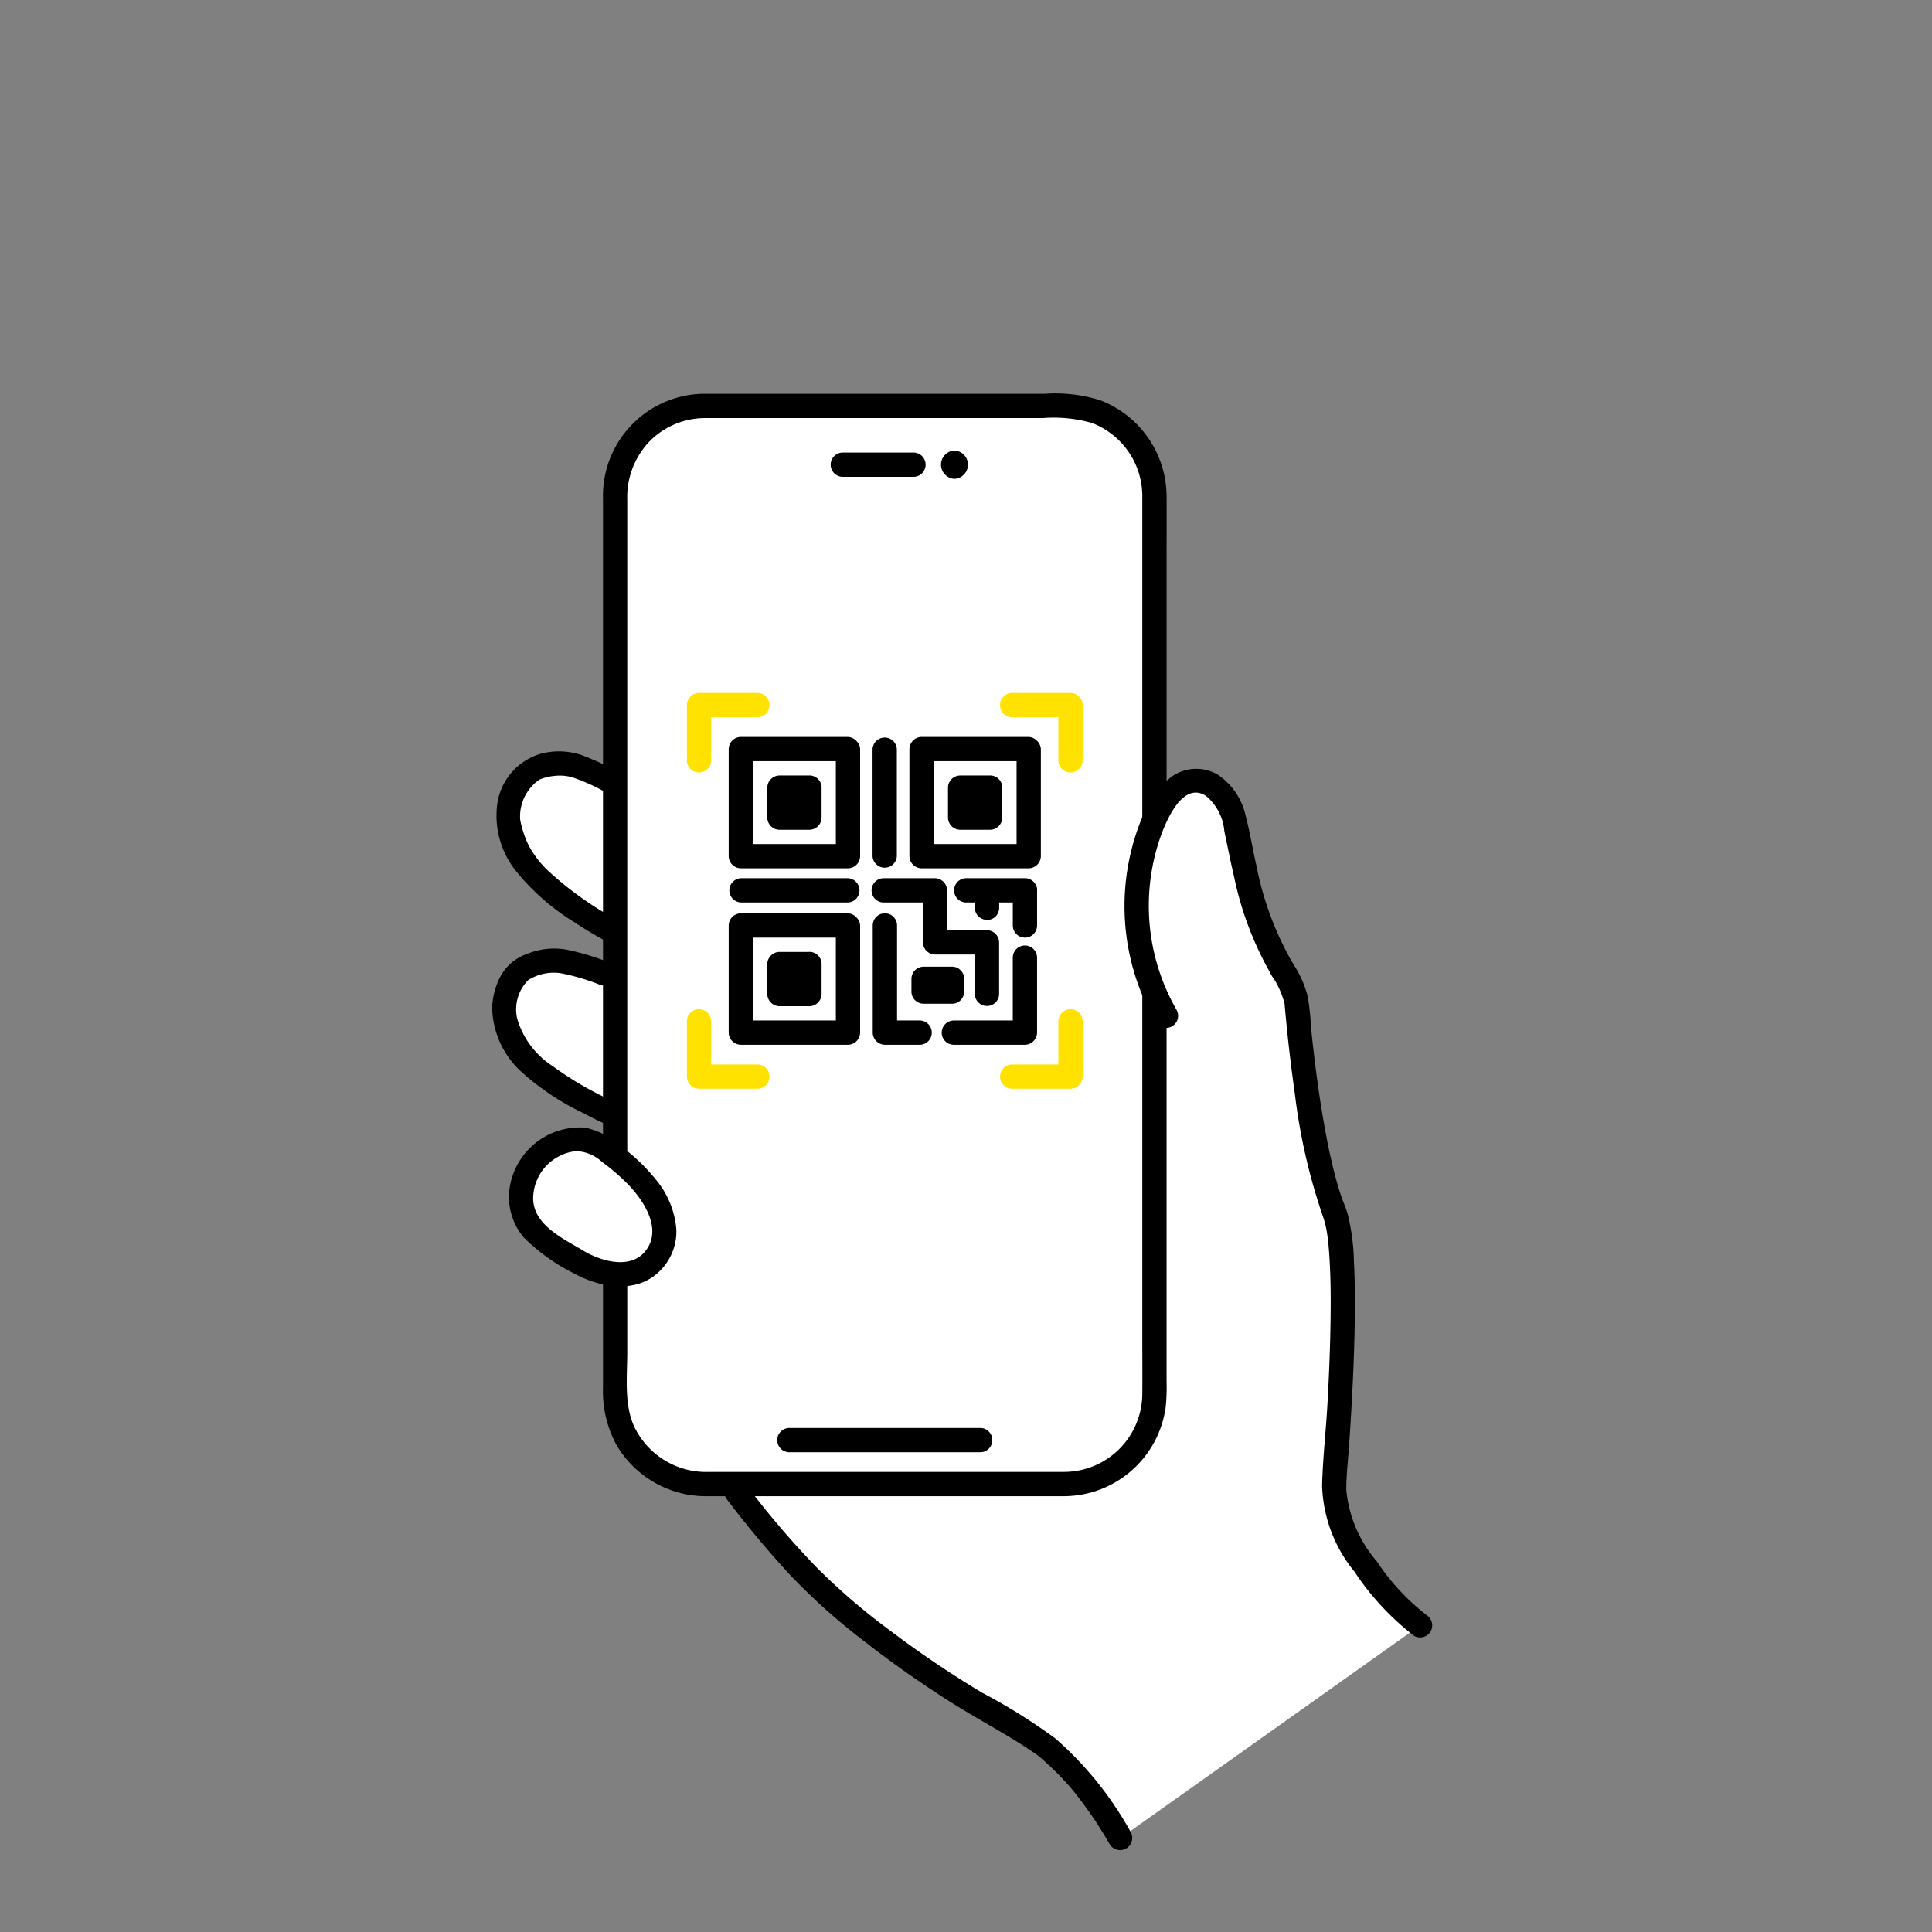 <svg xmlns="http://www.w3.org/2000/svg" width="106" height="106" viewBox="0 0 106 106"><rect x="0" y="0" width="106" height="106" fill="#808080" stroke="none"/><g transform="translate(0 -9.376)"><rect width="106" height="106" rx="10" transform="translate(0 9.376)" fill="rgba(224,224,224,0)"/><g transform="translate(27 30.982)"><path d="M344.728,154.356a12.7,12.7,0,0,1-2.751-2.889,9.328,9.328,0,0,1-1.9-3.724,9.753,9.753,0,0,1,.018-2.276c.412-5.468.652-12-.079-13.778-1.156-2.815-1.8-8.492-2.063-11.472a5.559,5.559,0,0,0-.775-1.829q-.185-.29-.353-.6a23.987,23.987,0,0,1-2.054-6.477,7.926,7.926,0,0,0-.578-2.057,2.12,2.12,0,0,0-1.636-1.234c-1.081-.071-1.885.974-2.335,1.96l-23,37.064c3.551,4.6,5.7,6.758,12.18,11,.882.578,4.1,2.347,4.9,3.041a17.987,17.987,0,0,1,3.969,4.953" transform="translate(-293.807 -86.787)" fill="#fff"/><path d="M267.9,105.736a17.116,17.116,0,0,0-2-.937,3.414,3.414,0,0,0-2.3.028,3.1,3.1,0,0,0-1.567,3.045,5.518,5.518,0,0,0,1.363,2.745,19.734,19.734,0,0,0,5.945,3.955" transform="translate(-261.138 -84.328)" fill="#fff"/><path d="M266.547,103.414a16.925,16.925,0,0,0-2.16-1,3.877,3.877,0,0,0-2.29-.08,3.367,3.367,0,0,0-2.348,2.605,4.854,4.854,0,0,0,1.019,3.844A12.531,12.531,0,0,0,264,111.6a21.744,21.744,0,0,0,3.311,1.8.688.688,0,0,0,.911-.239.671.671,0,0,0-.239-.912,18.641,18.641,0,0,1-5.345-3.389,5.528,5.528,0,0,1-1.134-1.4,4.691,4.691,0,0,1-.323-.754c-.047-.141-.088-.284-.124-.428-.019-.072-.033-.145-.051-.218l-.023-.111c0,.043,0,.04,0-.008a2.463,2.463,0,0,1,1.059-2.193,2.736,2.736,0,0,1,.8-.2,2.507,2.507,0,0,1,1,.075,10.461,10.461,0,0,1,2.044.944.667.667,0,0,0,.672-1.15Z" transform="translate(-259.445 -82.581)"/><path d="M266.773,144.295a17.123,17.123,0,0,0-2.116-.635,3.414,3.414,0,0,0-2.276.363,2.863,2.863,0,0,0-.955,3.137,5.031,5.031,0,0,0,1.665,2.4,20.883,20.883,0,0,0,6.391,3.266" transform="translate(-260.629 -112.495)" fill="#fff"/><path d="M265.218,141.911a13.928,13.928,0,0,0-2.221-.659,3.9,3.9,0,0,0-2.229.25,2.616,2.616,0,0,0-1.394,1.178,4.013,4.013,0,0,0-.475,1.77,4.909,4.909,0,0,0,1.541,3.444,14.13,14.13,0,0,0,3.518,2.349,18.66,18.66,0,0,0,3.615,1.485.667.667,0,0,0,.354-1.285,18.373,18.373,0,0,1-5.7-2.8,4.664,4.664,0,0,1-1.948-2.585,2.266,2.266,0,0,1,.607-2.144,2.631,2.631,0,0,1,1.755-.376,11.769,11.769,0,0,1,2.221.658.671.671,0,0,0,.819-.465.682.682,0,0,0-.465-.819Z" transform="translate(-258.898 -110.752)"/><path d="M288.138,33.938H307.88a4.923,4.923,0,0,1,4.923,4.923v49.3a4.923,4.923,0,0,1-4.923,4.923H288.138a4.923,4.923,0,0,1-4.923-4.923v-49.3A4.923,4.923,0,0,1,288.138,33.938Z" transform="translate(-276.466 -33.27)" fill="#fff"/><path d="M306.138,90.685H286.592a4.368,4.368,0,0,1-4.071-2.489c-.565-1.207-.382-2.776-.382-4.08V37.347a4.433,4.433,0,0,1,1.217-3.2,4.293,4.293,0,0,1,3.041-1.281c.178,0,.356,0,.535,0H304.94a7.664,7.664,0,0,1,2.7.27,4.3,4.3,0,0,1,2.757,4.037v46.2c0,1.017.009,2.035,0,3.053a4.3,4.3,0,0,1-4.257,4.257.667.667,0,0,0,0,1.332,5.652,5.652,0,0,0,5.543-4.913,10.8,10.8,0,0,0,.046-1.364V40.711c0-1.189.008-2.378,0-3.566a5.671,5.671,0,0,0-3.648-5.26,8.279,8.279,0,0,0-3.053-.351H286.861c-.2,0-.407,0-.611,0a5.6,5.6,0,0,0-5.443,5.742V86.088a6.141,6.141,0,0,0,.734,3.106,5.7,5.7,0,0,0,5.008,2.823h19.59A.667.667,0,0,0,306.138,90.685Z" transform="translate(-274.724 -31.533)"/><path d="M326.485,44.473l3.877,0a.666.666,0,1,0,0-1.332l-3.877,0a.666.666,0,1,0,0,1.332Z" transform="translate(-307.244 -39.918)"/><path d="M315.855,237.278l9.05,0h1.489a.667.667,0,0,0,0-1.332l-9.08,0h-1.459a.667.667,0,0,0,0,1.332Z" transform="translate(-299.58 -179.206)"/><path d="M348.337,44.3a.778.778,0,0,0,0-1.554A.778.778,0,0,0,348.337,44.3Z" transform="translate(-322.969 -39.634)"/><path d="M394.308,118.389q-.185-.29-.353-.6a23.988,23.988,0,0,1-2.054-6.477,7.927,7.927,0,0,0-.578-2.057,2.12,2.12,0,0,0-1.636-1.234c-1.081-.071-1.886.974-2.335,1.96a12.066,12.066,0,0,0,.579,10.959" transform="translate(-350.942 -86.789)" fill="#fff"/><path d="M393.153,116.346a17.3,17.3,0,0,1-2-5.342c-.212-.909-.352-1.841-.592-2.742a3.665,3.665,0,0,0-1.514-2.271,2.325,2.325,0,0,0-2.572.114,4.778,4.778,0,0,0-1.522,2.041,12.719,12.719,0,0,0,.671,11.425.667.667,0,0,0,1.15-.673,11.464,11.464,0,0,1-.928-9.4c.3-.88,1.217-3.189,2.529-2.359a2.836,2.836,0,0,1,1.011,1.94c.174.817.33,1.638.524,2.45A18.1,18.1,0,0,0,392,117.019c.455.724,1.61.056,1.15-.673Z" transform="translate(-349.212 -85.082)"/><path d="M412.773,144.044a4.953,4.953,0,0,1,.673,1.469c.034.139.017.06.011.024.009.059.011.121.016.181q.015.17.031.34.036.389.075.777.185,1.834.444,3.659a32.475,32.475,0,0,0,1.544,6.751,4.985,4.985,0,0,1,.229.952c.052.327.1.843.127,1.295.076,1.2.077,2.413.058,3.619-.023,1.443-.083,2.887-.162,4.328-.083,1.517-.26,3.039-.3,4.557a7.831,7.831,0,0,0,1.783,4.743,14.661,14.661,0,0,0,3.262,3.512.671.671,0,0,0,.911-.239.681.681,0,0,0-.239-.911,12.448,12.448,0,0,1-2.716-2.938,7,7,0,0,1-1.671-3.9c-.007-.781.089-1.565.143-2.344q.077-1.092.139-2.184c.082-1.431.144-2.863.173-4.3.025-1.231.028-2.464-.037-3.694a11.814,11.814,0,0,0-.341-2.619c-.107-.372-.271-.726-.392-1.094-.174-.534-.319-1.077-.45-1.623-.288-1.208-.5-2.433-.69-3.66-.194-1.287-.351-2.579-.482-3.873a13.651,13.651,0,0,0-.185-1.718,5.881,5.881,0,0,0-.807-1.788c-.466-.716-1.62-.049-1.15.673Z" transform="translate(-369.982 -112.107)"/><path d="M327.117,265.571a18.96,18.96,0,0,0-4.155-5.156,32.372,32.372,0,0,0-4.029-2.513,57.151,57.151,0,0,1-4.985-3.366,35.431,35.431,0,0,1-4.023-3.447,47.635,47.635,0,0,1-3.863-4.516.689.689,0,0,0-.912-.239.671.671,0,0,0-.239.912,54.884,54.884,0,0,0,3.524,4.221,34.1,34.1,0,0,0,3.875,3.486,59.454,59.454,0,0,0,5.3,3.715c1.346.827,2.747,1.568,4.059,2.45l.207.142c.032.023.209.153.15.107s.1.083.121.1q.216.185.425.379a15.66,15.66,0,0,1,1.36,1.418,22.268,22.268,0,0,1,2.032,2.977.667.667,0,0,0,1.151-.673Z" transform="translate(-292.075 -186.652)"/><path d="M267.767,185.577l-.944-.585a5.186,5.186,0,0,1-1.874-1.631,2.971,2.971,0,0,1,.452-3.4,2.869,2.869,0,0,1,3.162-.971,10.954,10.954,0,0,1,2.345,1.806,5.533,5.533,0,0,1,1.455,2.338,2.458,2.458,0,0,1-.583,2.435,2.7,2.7,0,0,1-2.568.576A10.052,10.052,0,0,1,267.767,185.577Z" transform="translate(-263.021 -137.939)" fill="#fff"/><path d="M266.379,183.291c-1.089-.674-2.794-1.4-2.834-2.89a2.633,2.633,0,0,1,2.361-2.622,2.215,2.215,0,0,1,1.42.593,11.754,11.754,0,0,1,1.335,1.139c.888.883,2,2.485,1.074,3.713-.8,1.068-2.4.612-3.356.067a.667.667,0,0,0-.673,1.151c1.314.749,3.142,1.155,4.456.2a3.05,3.05,0,0,0,1.242-2.547,4.861,4.861,0,0,0-1.141-2.773,10.187,10.187,0,0,0-1.751-1.7,4.528,4.528,0,0,0-2.1-1.13,3.9,3.9,0,0,0-4.117,3.083,3.446,3.446,0,0,0,.742,2.95,10.657,10.657,0,0,0,2.671,1.924C266.437,184.894,267.107,183.742,266.379,183.291Z" transform="translate(-261.295 -136.229)"/><path d="M313.942,101.757h-5.879v5.879h5.879Z" transform="translate(-294.416 -82.265)" fill="#fff"/><path d="M312.208,99.357h-5.879a.676.676,0,0,0-.666.666V105.9a.676.676,0,0,0,.666.666h5.879a.676.676,0,0,0,.666-.666v-5.879a.667.667,0,0,0-1.332,0V105.9l.666-.666h-5.879l.666.666v-5.879l-.666.666h5.879A.666.666,0,0,0,312.208,99.357Z" transform="translate(-292.683 -80.531)"/><path d="M334.1,100.081v5.879a.667.667,0,0,0,1.332,0v-5.879A.667.667,0,0,0,334.1,100.081Z" transform="translate(-313.227 -80.59)"/><path d="M312.267,127.288h-5.879a.667.667,0,0,0,0,1.332h5.879A.667.667,0,0,0,312.267,127.288Z" transform="translate(-292.741 -100.71)"/><path d="M354.1,127.288h-3.222a.666.666,0,1,0,0,1.332H354.1a.666.666,0,0,0,0-1.332Z" transform="translate(-324.865 -100.71)"/><path d="M334.5,128.62h2.853l-.666-.666v2.853a.676.676,0,0,0,.666.666H340.2l-.666-.666v2.859a.667.667,0,0,0,1.332,0v-2.859a.676.676,0,0,0-.666-.666h-2.852l.666.666v-2.853a.676.676,0,0,0-.666-.666H334.5A.667.667,0,0,0,334.5,128.62Z" transform="translate(-313.05 -100.71)"/><path d="M334.132,134.951v5.879a.676.676,0,0,0,.666.666h1.943a.667.667,0,0,0,0-1.332H334.8l.666.666v-5.879A.667.667,0,0,0,334.132,134.951Z" transform="translate(-313.249 -105.781)"/><path d="M348.435,146.031h3.9a.676.676,0,0,0,.666-.666v-4.114a.666.666,0,0,0-1.332,0v4.114l.666-.666h-3.9a.666.666,0,1,0,0,1.332Z" transform="translate(-323.102 -110.316)"/><path d="M317.334,109.381h-1.646v1.646h1.646Z" transform="translate(-299.925 -87.773)"/><path d="M315.6,106.977h-1.646a.676.676,0,0,0-.666.666v1.646a.676.676,0,0,0,.666.666H315.6a.676.676,0,0,0,.666-.666v-1.646a.687.687,0,0,0-.194-.472.666.666,0,0,0-1.138.472v1.646l.666-.666h-1.646l.666.666v-1.646l-.666.666H315.6a.687.687,0,0,0,.472-.194.666.666,0,0,0-.472-1.138Z" transform="translate(-298.19 -86.035)"/><path d="M349.663,101.757h-5.879v5.879h5.879Z" transform="translate(-320.223 -82.265)" fill="#fff"/><path d="M347.929,99.357H342.05a.676.676,0,0,0-.666.666V105.9a.676.676,0,0,0,.666.666h5.879a.676.676,0,0,0,.666-.666v-5.879a.667.667,0,0,0-1.332,0V105.9l.666-.666H342.05l.666.666v-5.879l-.666.666h5.879A.666.666,0,0,0,347.929,99.357Z" transform="translate(-318.488 -80.531)"/><path d="M353.054,109.381h-1.646v1.646h1.646Z" transform="translate(-325.731 -87.773)"/><path d="M351.32,106.977h-1.646a.676.676,0,0,0-.666.666v1.646a.676.676,0,0,0,.666.666h1.646a.676.676,0,0,0,.666-.666v-1.646a.688.688,0,0,0-.194-.472.666.666,0,0,0-1.138.472v1.646l.666-.666h-1.646l.666.666v-1.646l-.666.666h1.646a.687.687,0,0,0,.472-.194.666.666,0,0,0-.472-1.138Z" transform="translate(-323.996 -86.035)"/><path d="M345.745,147.173h-1.561v.7h1.561Z" transform="translate(-320.512 -115.075)"/><path d="M344.011,144.769H342.45a.668.668,0,0,0-.666.666v.7a.668.668,0,0,0,.666.666h1.561a.668.668,0,0,0,.666-.666v-.7a.687.687,0,0,0-.194-.472.666.666,0,0,0-1.138.472v.7l.666-.666H342.45l.666.666v-.7l-.666.666h1.561a.687.687,0,0,0,.472-.194.666.666,0,0,0-.472-1.138Z" transform="translate(-318.777 -113.337)"/><path d="M356.727,129.784v.932" transform="translate(-329.573 -102.513)"/><path d="M354.327,128.05v.932a.687.687,0,0,0,.194.472.742.742,0,0,0,.472.194.674.674,0,0,0,.472-.194.692.692,0,0,0,.194-.472v-.932a.687.687,0,0,0-.194-.472.742.742,0,0,0-.472-.194.674.674,0,0,0-.472.194.694.694,0,0,0-.194.472Z" transform="translate(-327.839 -100.779)"/><path d="M364.219,129.784v1.9" transform="translate(-334.985 -102.513)"/><path d="M361.819,128.05v1.9a.666.666,0,1,0,1.332,0v-1.9a.666.666,0,1,0-1.332,0Z" transform="translate(-333.251 -100.779)"/><path d="M313.942,136.626h-5.879v5.879h5.879Z" transform="translate(-294.416 -107.456)" fill="#fff"/><path d="M312.208,134.226h-5.879a.676.676,0,0,0-.666.666v5.879a.676.676,0,0,0,.666.666h5.879a.676.676,0,0,0,.666-.666v-5.879a.667.667,0,0,0-1.332,0v5.879l.666-.666h-5.879l.666.666v-5.879l-.666.666h5.879A.667.667,0,0,0,312.208,134.226Z" transform="translate(-292.683 -105.722)"/><path d="M317.334,144.251h-1.646V145.9h1.646Z" transform="translate(-299.925 -112.964)"/><path d="M315.6,141.847h-1.646a.676.676,0,0,0-.666.666v1.646a.676.676,0,0,0,.666.666H315.6a.676.676,0,0,0,.666-.666v-1.646a.686.686,0,0,0-.194-.472.666.666,0,0,0-1.138.472v1.646l.666-.666h-1.646l.666.666v-1.646l-.666.666H315.6a.687.687,0,0,0,.472-.194.666.666,0,0,0-.472-1.138Z" transform="translate(-298.19 -111.226)"/><path d="M363.841,94.36V91.329a.676.676,0,0,0-.666-.666h-3.2a.666.666,0,1,0,0,1.332h3.2l-.666-.666V94.36a.666.666,0,1,0,1.332,0Z" transform="translate(-331.44 -74.25)" fill="#ffe200"/><path d="M298.732,94.36V91.329l-.666.666h3.2a.666.666,0,0,0,0-1.332h-3.2a.676.676,0,0,0-.666.666V94.36a.666.666,0,1,0,1.332,0Z" transform="translate(-286.713 -74.25)" fill="#ffe200"/><path d="M362.509,153.846v3.031l.666-.666h-3.2a.666.666,0,1,0,0,1.332h3.2a.676.676,0,0,0,.666-.666v-3.031a.666.666,0,1,0-1.332,0Z" transform="translate(-331.44 -119.415)" fill="#ffe200"/><path d="M297.4,153.846v3.031a.676.676,0,0,0,.666.666h3.2a.666.666,0,0,0,0-1.332h-3.2l.666.666v-3.031a.666.666,0,1,0-1.332,0Z" transform="translate(-286.713 -119.415)" fill="#ffe200"/></g></g></svg>